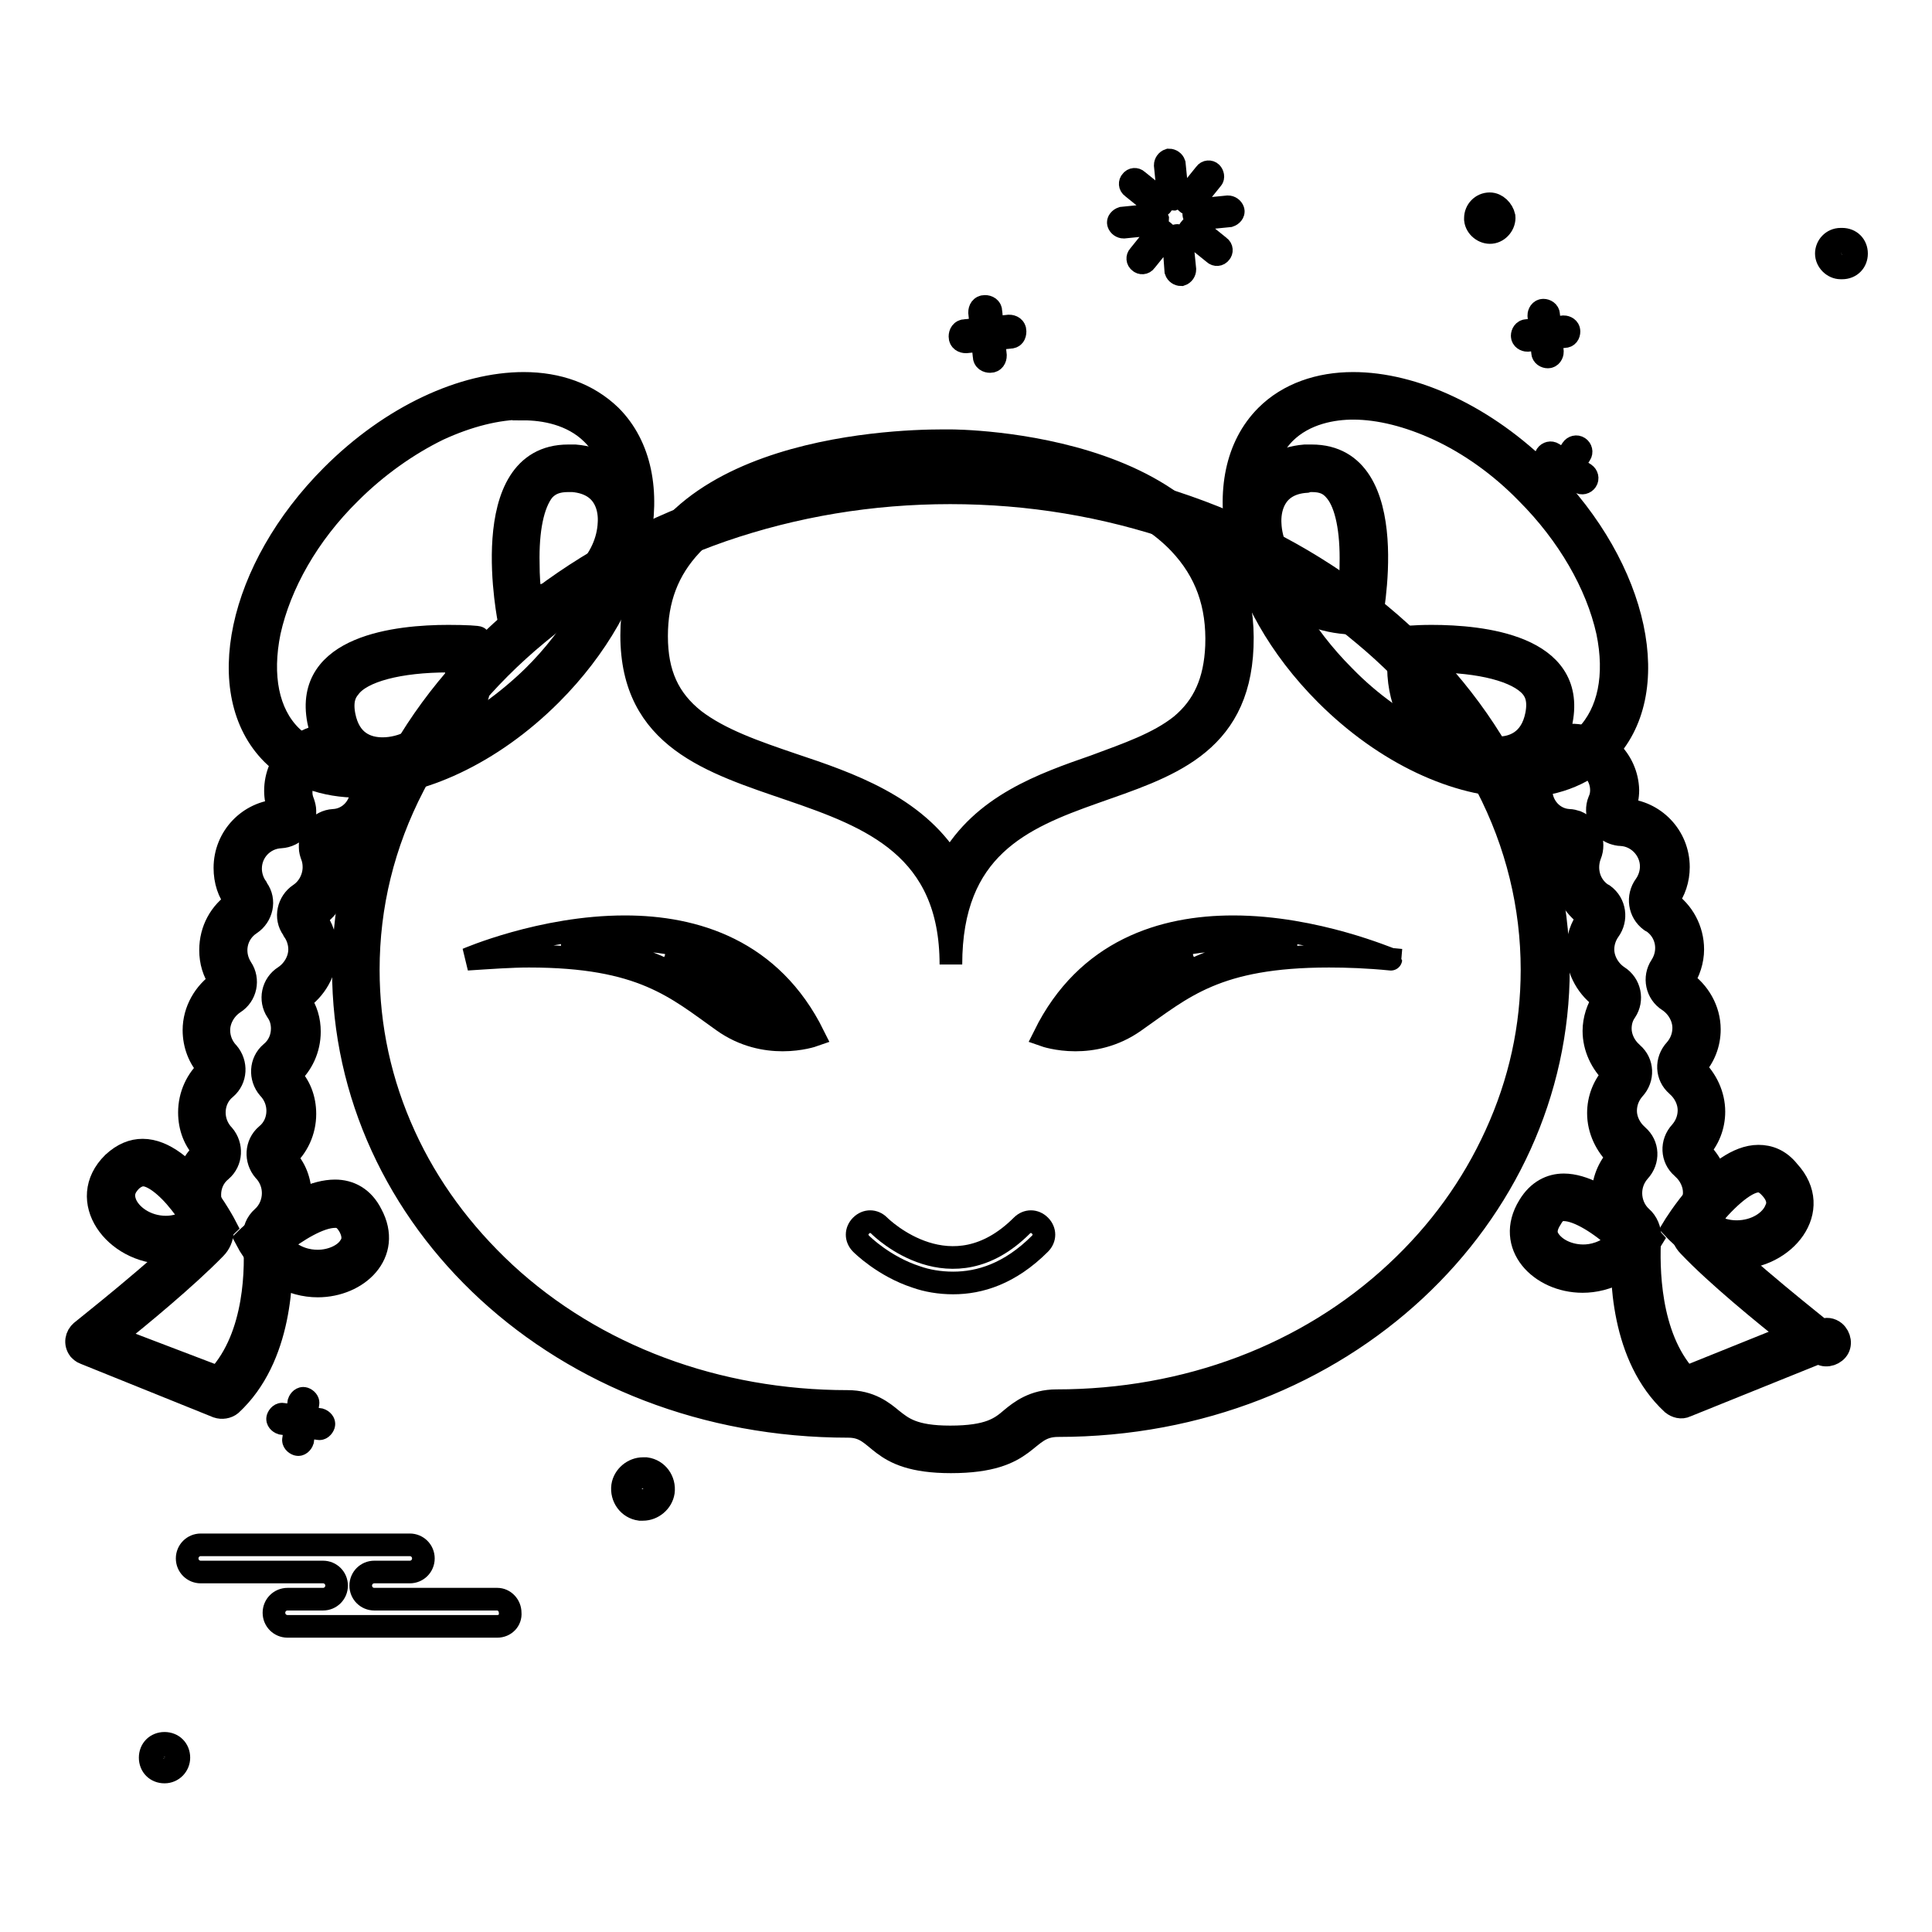 <?xml version="1.0" encoding="utf-8"?>
<!-- Svg Vector Icons : http://www.onlinewebfonts.com/icon -->
<!DOCTYPE svg PUBLIC "-//W3C//DTD SVG 1.1//EN" "http://www.w3.org/Graphics/SVG/1.1/DTD/svg11.dtd">
<svg version="1.1" xmlns="http://www.w3.org/2000/svg" xmlns:xlink="http://www.w3.org/1999/xlink" x="0px" y="0px" viewBox="0 0 256 256" enable-background="new 0 0 256 256" xml:space="preserve">
<g> <path stroke-width="3" fill-opacity="0" stroke="#000000"  d="M47.6,102.5c-4.2,0-7.8-1.3-10.3-3.8c-3.5-3.5-4.6-8.9-3.3-15.3c1.4-6.7,5.4-13.5,11.1-19.2 c7.3-7.3,16.4-11.7,24.2-11.7c4.2,0,7.8,1.3,10.3,3.8c3.5,3.5,4.6,8.9,3.3,15.3c-1.4,6.7-5.4,13.5-11.1,19.2 C64.5,98.1,55.5,102.5,47.6,102.5z"/> <path stroke-width="3" fill-opacity="0" stroke="#000000"  d="M69.4,50.8v3.4l0,0c2.6,0,6.4,0.6,9.1,3.3c3,3,4,7.9,2.8,13.8c-1.4,6.3-5.1,12.9-10.7,18.4 C67.1,93.1,63,96,58.9,98c-3.9,1.8-7.8,2.8-11.3,2.8c-2.6,0-6.4-0.6-9.1-3.3c-3-3-4-7.9-2.8-13.8c1.4-6.3,5.1-12.9,10.7-18.4 c3.5-3.5,7.6-6.4,11.7-8.4c3.9-1.8,7.8-2.8,11.3-2.8V50.8 M69.4,50.8c-8,0-17.5,4.3-25.4,12.2c-12.4,12.4-15.9,28.9-7.9,36.9 c2.9,2.9,6.9,4.3,11.5,4.3c8,0,17.5-4.3,25.4-12.2c12.4-12.4,15.9-28.9,7.9-36.9C77.9,52.2,73.9,50.8,69.4,50.8z"/> <path stroke-width="3" fill-opacity="0" stroke="#000000"  d="M201.1,102.5c-7.9,0-16.9-4.4-24.2-11.7c-5.8-5.8-9.7-12.6-11.1-19.2c-1.4-6.4-0.2-11.8,3.3-15.3 c2.5-2.5,6.1-3.8,10.3-3.8c7.9,0,16.9,4.4,24.2,11.7c5.7,5.8,9.7,12.6,11.1,19.2c1.4,6.4,0.2,11.8-3.3,15.3 C208.9,101.2,205.3,102.5,201.1,102.5L201.1,102.5L201.1,102.5z"/> <path stroke-width="3" fill-opacity="0" stroke="#000000"  d="M179.3,54.1c3.5,0,7.4,1,11.3,2.8c4.1,1.9,8.2,4.8,11.7,8.4c5.5,5.5,9.3,12.1,10.7,18.4 c1.2,5.8,0.2,10.7-2.8,13.8c-2.7,2.7-6.5,3.3-9.1,3.3c-3.5,0-7.4-1-11.3-2.8c-4.1-1.9-8.2-4.8-11.7-8.4 c-5.5-5.5-9.3-12.1-10.7-18.4c-1.2-5.8-0.2-10.7,2.8-13.8C172.9,54.7,176.7,54.1,179.3,54.1 M179.3,50.8c-4.5,0-8.6,1.4-11.5,4.3 c-8,8-4.5,24.5,7.9,36.9c7.9,7.9,17.4,12.2,25.4,12.2c4.5,0,8.6-1.4,11.5-4.3c8-8,4.5-24.5-7.9-36.9 C196.8,55.1,187.3,50.8,179.3,50.8z"/> <path stroke-width="3" fill-opacity="0" stroke="#000000"  d="M209.7,168.1c-2.6,0-5-1.2-6-3.1c-0.7-1.3-0.6-2.8,0.3-4.4c0.8-1.4,1.9-2,3.2-2c3.2,0,7.4,3.5,9.6,5.7 C214.3,167.6,211.3,168.1,209.7,168.1C209.7,168.1,209.7,168.1,209.7,168.1z"/> <path stroke-width="3" fill-opacity="0" stroke="#000000"  d="M207.2,160.3c2,0,5,2,7.3,4.1c-1.8,1.7-3.6,2-4.7,2c-2,0-3.8-0.9-4.6-2.2c-0.3-0.5-0.6-1.3,0.3-2.7 C206.1,160.4,206.7,160.3,207.2,160.3 M207.2,157c-1.7,0-3.4,0.8-4.6,2.8c-3.2,5.2,1.5,10,7.1,10c3.2,0,6.8-1.6,9.2-5.6 C218.9,164.2,212.5,157,207.2,157z"/> <path stroke-width="3" fill-opacity="0" stroke="#000000"  d="M230.1,164.9c-1.6,0-3.9-0.5-6.2-2.5c1.9-2.7,5.8-7.6,9.1-7.6c1,0,1.9,0.5,2.8,1.4c1.3,1.5,1.7,3.1,1,4.7 C235.8,163.3,233,164.9,230.1,164.9L230.1,164.9L230.1,164.9z"/> <path stroke-width="3" fill-opacity="0" stroke="#000000"  d="M233,156.5c0.2,0,0.8,0,1.6,0.9c1.2,1.3,1,2.3,0.7,2.9c-0.6,1.5-2.6,2.9-5.2,2.9c-1.3,0-2.6-0.4-3.9-1.2 C228.3,159.3,231.2,156.5,233,156.5 M233,153.2c-5.6,0-11.3,9.5-11.3,9.5c2.6,2.8,5.6,4,8.3,4c6.5,0,11.7-6.4,7-11.5 C235.8,153.7,234.4,153.2,233,153.2L233,153.2z"/> <path stroke-width="3" fill-opacity="0" stroke="#000000"  d="M42.1,168.8c-2.9,0-5.5-1.5-7.3-4.2c2.2-1.9,6.5-5.1,9.7-5.1c1.5,0,2.5,0.7,3.3,2.2c0.8,1.5,0.9,3,0.1,4.3 C46.9,167.7,44.6,168.8,42.1,168.8z"/> <path stroke-width="3" fill-opacity="0" stroke="#000000"  d="M44.4,161.2c0.6,0,1.2,0.1,1.9,1.3c0.8,1.5,0.3,2.3,0.1,2.6c-0.7,1.2-2.5,2-4.3,2c-1.2,0-3.2-0.3-5-2.3 C39.3,163.1,42.3,161.2,44.4,161.2 M44.4,157.8c-5.3,0-11.8,6.4-11.8,6.4c2.3,4.4,6.1,6.2,9.5,6.2c5.3,0,9.9-4.3,7.1-9.5 C48.1,158.7,46.3,157.8,44.4,157.8z"/> <path stroke-width="3" fill-opacity="0" stroke="#000000"  d="M22,164.3c-3.5,0-6.1-2.1-7-4.2c-0.5-1.2-0.7-3,1.2-4.8c0.9-0.9,1.8-1.3,2.7-1.3c3.4,0,7.1,5.2,8.8,8.1 C26,163.6,24,164.3,22,164.3L22,164.3z"/> <path stroke-width="3" fill-opacity="0" stroke="#000000"  d="M19,155.7c1.2,0,3.1,1.4,4.9,3.7c0.6,0.8,1.2,1.5,1.6,2.2c-1.1,0.6-2.3,1-3.5,1c-2.7,0-4.8-1.6-5.4-3.2 c-0.4-1.1-0.2-2,0.8-3C18.2,155.7,18.8,155.7,19,155.7 M18.9,152.4c-1.3,0-2.6,0.5-3.9,1.7C10,159,15.2,166,22,166 c2.6,0,5.3-1,7.9-3.5C29.9,162.5,24.7,152.4,18.9,152.4z"/> <path stroke-width="3" fill-opacity="0" stroke="#000000"  d="M222.9,184.7c-6.3-5.9-6.3-16.4-6-20.6c0-0.5-0.2-1-0.6-1.4c-1.3-1.1-2-2.8-2-4.5c0-1.5,0.5-2.9,1.5-4 c0.6-0.7,0.6-1.7-0.1-2.4c0,0,0,0,0,0c-1.3-1.1-2-2.8-2.1-4.5c0-1.5,0.5-2.9,1.5-4c0.6-0.7,0.6-1.7-0.1-2.4c0,0,0,0,0,0 c-1.3-1.1-2.1-2.8-2.1-4.5c0-1.2,0.3-2.3,1-3.3c0.5-0.8,0.3-1.8-0.5-2.3c0,0,0,0,0,0c-1.7-1.1-2.7-3-2.7-5c0-1.3,0.4-2.5,1.2-3.5 c0.6-0.7,0.4-1.8-0.3-2.3c0,0,0,0-0.1-0.1c-1.7-1.1-2.7-3-2.7-5c0-0.8,0.1-1.5,0.4-2.2c0.3-0.9-0.1-1.8-0.9-2.2 c-0.2-0.1-0.3-0.1-0.5-0.1c-3-0.2-5.3-2.7-5.3-5.7c0-3.1,2.6-5.7,5.7-5.7c3.1,0,5.7,2.6,5.7,5.7c0,0.7-0.1,1.4-0.4,2 c-0.3,0.9,0.1,1.8,1,2.2c0.2,0.1,0.3,0.1,0.5,0.1c3.1,0.2,5.6,2.8,5.6,5.9c0,1.3-0.4,2.5-1.2,3.5c-0.6,0.7-0.4,1.8,0.3,2.3 c0,0,0,0,0.1,0.1c1.7,1.1,2.7,3,2.7,5c0,1.2-0.3,2.3-1,3.3c-0.5,0.8-0.3,1.8,0.5,2.3c0,0,0,0,0,0c1.7,1.1,2.7,3,2.7,5 c0,1.5-0.5,2.9-1.5,4c-0.6,0.7-0.6,1.7,0.1,2.4c0,0,0,0,0,0c1.3,1.1,2,2.8,2.1,4.5c0,1.5-0.5,2.9-1.5,4c-0.6,0.7-0.6,1.7,0.1,2.4 c0,0,0,0,0,0c1.3,1.1,2.1,2.8,2.1,4.5c0,1.4-0.4,2.6-1.3,3.7c-0.5,0.7-0.5,1.6,0.1,2.2c5.1,5.3,15.1,13.1,15.6,13.5L222.9,184.7 L222.9,184.7z"/> <path stroke-width="3" fill-opacity="0" stroke="#000000"  d="M208.2,100.7c2.2,0,4,1.8,4,4c0,0.5-0.1,1-0.3,1.4c-0.7,1.7,0.2,3.7,1.9,4.3c0.3,0.1,0.7,0.2,1,0.2 c2.2,0.1,4,2,4,4.2c0,0.9-0.3,1.8-0.8,2.5c-1.1,1.5-0.8,3.6,0.7,4.7c0,0,0.1,0.1,0.2,0.1c2,1.3,2.5,3.9,1.2,5.9v0 c-1,1.5-0.6,3.6,1,4.6c0,0,0,0,0,0c1.2,0.8,2,2.2,2,3.6c0,1.1-0.4,2.1-1.1,2.9c-1.3,1.4-1.2,3.5,0.2,4.7c0,0,0,0,0.1,0.1 c0.9,0.8,1.5,2,1.5,3.2c0,1.1-0.4,2.1-1.1,2.9c-1.3,1.4-1.2,3.5,0.2,4.7c0,0,0,0,0.1,0.1c0.9,0.8,1.5,2,1.5,3.2 c0,1-0.3,1.9-0.9,2.7c-1.1,1.3-1,3.2,0.2,4.4c3.7,3.9,10.1,9.1,13.5,11.8l-13.9,5.6c-5-5.5-5-14.7-4.8-18.5c0.1-1-0.4-2.1-1.1-2.7 c-0.9-0.8-1.4-2-1.4-3.2c0-1.1,0.4-2.1,1.1-2.9c1.3-1.4,1.2-3.5-0.2-4.7c0,0,0,0-0.1-0.1c-0.9-0.8-1.5-2-1.5-3.2 c0-1.1,0.4-2.1,1.1-2.9c1.3-1.4,1.2-3.5-0.2-4.7c0,0,0,0-0.1-0.1c-0.9-0.8-1.5-2-1.5-3.2c0-0.8,0.2-1.6,0.7-2.3 c1-1.5,0.6-3.6-1-4.6c0,0,0,0,0,0c-1.2-0.8-2-2.2-2-3.6c0-0.9,0.3-1.8,0.8-2.5c1.1-1.5,0.8-3.6-0.7-4.7c0,0-0.1-0.1-0.2-0.1 c-1.2-0.8-1.9-2.1-1.9-3.6c0-0.5,0.1-1.1,0.3-1.6c0.7-1.7-0.1-3.7-1.8-4.4c-0.3-0.1-0.7-0.2-1-0.2c-2.1-0.1-3.7-1.9-3.7-4 C204.2,102.6,206,100.7,208.2,100.7 M208.2,97.4c-4.1,0-7.4,3.3-7.4,7.4c0,3.9,3,7.1,6.9,7.4c-0.4,0.9-0.6,1.9-0.6,2.9 c0,2.6,1.3,5,3.4,6.4c-1,1.3-1.5,2.9-1.5,4.5c0,2.6,1.4,5,3.5,6.4c-0.8,1.2-1.3,2.7-1.3,4.2c0,2.2,1,4.3,2.6,5.8 c-1.3,1.4-2,3.2-2,5.1c0,2.2,1,4.3,2.6,5.8c-1.3,1.4-2,3.2-2,5.1c0,2.2,0.9,4.3,2.6,5.7c-0.3,5.1-0.1,15.7,6.6,21.9 c0.5,0.4,1.2,0.6,1.8,0.3l17.6-7.1c0.7,0.6,1.8,0.4,2.4-0.3c0.6-0.7,0.4-1.8-0.3-2.4c-0.5-0.4-1.1-0.5-1.7-0.2 c-0.1-0.1-10.3-8.1-15.4-13.3c1.1-1.3,1.7-3,1.7-4.8c0-2.3-1-4.3-2.6-5.8c1.3-1.4,2-3.2,2-5.1c0-2.2-1-4.3-2.6-5.8 c1.3-1.4,2-3.2,2-5.1c0-2.6-1.4-5-3.5-6.4c0.8-1.2,1.3-2.7,1.3-4.2c0-2.6-1.3-5-3.4-6.4c1-1.3,1.5-2.9,1.5-4.5 c0-4.1-3.2-7.4-7.2-7.6c0.3-0.8,0.5-1.7,0.5-2.6C215.6,100.7,212.3,97.4,208.2,97.4L208.2,97.4z"/> <path stroke-width="3" fill-opacity="0" stroke="#000000"  d="M11.7,177.7c0.1-0.1,10.4-8.2,15.6-13.5c0.6-0.6,0.6-1.6,0.1-2.2c-0.8-1.1-1.3-2.3-1.3-3.7 c0-1.7,0.7-3.4,2.1-4.5c0.7-0.6,0.8-1.7,0.2-2.4c0,0,0,0,0,0c-1-1.1-1.5-2.5-1.5-4c0-1.7,0.7-3.4,2.1-4.5c0.7-0.6,0.8-1.7,0.2-2.4 c0,0,0,0,0,0c-1-1.1-1.5-2.5-1.5-4c0-2,1-3.9,2.7-5c0.8-0.5,1-1.5,0.5-2.3c0,0,0,0,0,0c-1.8-2.7-1-6.4,1.7-8.2 c0.8-0.5,1-1.6,0.5-2.3c0,0,0-0.1-0.1-0.1c-0.8-1-1.2-2.2-1.2-3.5c0-3.2,2.5-5.8,5.6-5.9c0.9,0,1.6-0.8,1.6-1.8 c0-0.2,0-0.3-0.1-0.5c-0.2-0.6-0.4-1.3-0.4-2c0-3.1,2.6-5.7,5.7-5.7c3.1,0,5.7,2.6,5.7,5.7c0,3-2.3,5.5-5.3,5.7 c-0.9,0.1-1.6,0.9-1.6,1.8c0,0.2,0.1,0.3,0.1,0.5c0.3,0.7,0.4,1.5,0.4,2.2c0,2-1,3.9-2.7,5c-0.8,0.5-1,1.6-0.5,2.3 c0,0,0,0.1,0.1,0.1c0.8,1,1.2,2.2,1.2,3.5c0,2-1,3.9-2.7,5c-0.8,0.5-1,1.5-0.5,2.3c0,0,0,0,0,0c0.6,1,1,2.1,1,3.3 c0,1.7-0.7,3.4-2.1,4.5c-0.7,0.6-0.8,1.7-0.2,2.4c0,0,0,0,0,0c1,1.1,1.5,2.5,1.5,4c0,1.7-0.8,3.4-2.1,4.5c-0.7,0.6-0.8,1.7-0.2,2.4 c0,0,0,0,0,0c1,1.1,1.5,2.5,1.5,4c0,1.7-0.7,3.3-2,4.5c-0.4,0.3-0.6,0.8-0.6,1.4c0.3,4.2,0.3,14.7-6,20.6L11.7,177.7z"/> <path stroke-width="3" fill-opacity="0" stroke="#000000"  d="M43.9,100.7c2.2,0,4,1.8,4,4c0,2.1-1.6,3.9-3.7,4c-1.8,0.1-3.2,1.7-3.1,3.6c0,0.4,0.1,0.7,0.2,1 c0.2,0.5,0.3,1,0.3,1.6c0,1.4-0.7,2.8-1.9,3.6c-1.5,1-2,3.1-0.9,4.6c0,0.1,0.1,0.1,0.1,0.2c0.5,0.7,0.8,1.6,0.8,2.5 c0,1.4-0.8,2.8-2,3.6c-1.6,1-2,3.1-1,4.6c0,0,0,0,0,0c0.5,0.7,0.7,1.5,0.7,2.3c0,1.2-0.5,2.4-1.5,3.2c-1.4,1.2-1.5,3.3-0.3,4.7 c0,0,0,0,0.1,0.1c0.7,0.8,1.1,1.8,1.1,2.9c0,1.2-0.5,2.4-1.5,3.2c-1.4,1.2-1.5,3.3-0.3,4.7c0,0,0,0,0.1,0.1 c0.7,0.8,1.1,1.8,1.1,2.9c0,1.2-0.5,2.4-1.4,3.2c-0.8,0.7-1.2,1.7-1.1,2.7c0.3,3.8,0.3,13-4.8,18.5L15,177.2 c3.4-2.7,9.7-7.9,13.5-11.8c1.2-1.2,1.3-3.1,0.2-4.4c-0.6-0.8-0.9-1.7-0.9-2.7c0-1.2,0.5-2.4,1.5-3.2c1.4-1.2,1.5-3.3,0.3-4.7 c0,0,0,0-0.1-0.1c-0.7-0.8-1.1-1.8-1.1-2.9c0-1.2,0.5-2.4,1.5-3.2c1.4-1.2,1.5-3.3,0.3-4.7c0,0,0,0-0.1-0.1 c-0.7-0.8-1.1-1.8-1.1-2.9c0-1.4,0.8-2.8,2-3.6c1.6-1,2-3.1,1-4.6c0,0,0,0,0,0c-1.3-2-0.8-4.6,1.2-5.9c0,0,0,0,0,0 c1.5-1,2-3.1,0.9-4.6c0-0.1-0.1-0.1-0.1-0.2c-0.5-0.7-0.8-1.6-0.8-2.5c0-2.3,1.8-4.1,4-4.2c1.8-0.1,3.3-1.7,3.2-3.5 c0-0.3-0.1-0.7-0.2-1c-0.2-0.5-0.3-0.9-0.3-1.4C39.9,102.6,41.7,100.7,43.9,100.7 M43.9,97.4c-4.1,0-7.4,3.3-7.4,7.4 c0,0.9,0.2,1.8,0.5,2.6c-4,0.2-7.2,3.5-7.2,7.6c0,1.7,0.5,3.3,1.5,4.5c-2.1,1.4-3.4,3.7-3.4,6.4c0,1.5,0.4,2.9,1.3,4.2 c-2.1,1.4-3.5,3.8-3.5,6.4c0,1.9,0.7,3.8,2,5.1c-1.6,1.4-2.6,3.5-2.6,5.8c0,2,0.7,3.8,2,5.1c-1.6,1.4-2.6,3.5-2.6,5.8 c0,1.8,0.6,3.4,1.7,4.8c-5.1,5.2-15.3,13.2-15.4,13.3c-0.7,0.6-0.9,1.6-0.3,2.4c0.2,0.2,0.4,0.4,0.7,0.5l17.6,7.1 c0.6,0.2,1.3,0.1,1.8-0.3c6.7-6.2,6.9-16.8,6.6-21.9c1.6-1.4,2.6-3.5,2.6-5.7c0-2-0.7-3.8-2-5.1c1.6-1.4,2.6-3.5,2.6-5.8 c0-2-0.7-3.8-2-5.1c1.6-1.4,2.6-3.5,2.6-5.8c0-1.5-0.4-2.9-1.3-4.2c2.1-1.4,3.5-3.8,3.5-6.4c0-1.7-0.5-3.3-1.5-4.5 c2.1-1.4,3.4-3.7,3.4-6.4c0-1-0.2-2-0.6-2.9c3.8-0.3,6.9-3.5,6.9-7.4C51.3,100.7,48,97.4,43.9,97.4L43.9,97.4z"/> <path stroke-width="3" fill-opacity="0" stroke="#000000"  d="M69.3,80.9c-0.1,0-0.2,0-0.3,0c-0.7-4.3-1.3-13,1.8-16.9c1.1-1.3,2.6-2,4.5-2c0.2,0,0.5,0,0.8,0 c4.9,0.4,6.5,4.1,6.4,7.4C82.2,75,77.5,80.9,69.3,80.9z"/> <path stroke-width="3" fill-opacity="0" stroke="#000000"  d="M75.3,63.7c0.2,0,0.4,0,0.6,0c4.6,0.4,4.9,4.1,4.8,5.6c-0.1,2.4-1.2,4.8-3,6.6c-1.4,1.4-3.7,2.9-7.4,3.2 c-0.2-1.2-0.3-2.8-0.3-4.4c-0.1-4.5,0.6-7.9,2-9.7C72.8,64.1,73.8,63.7,75.3,63.7L75.3,63.7 M75.3,60.4c-12.4,0-7.8,22.1-7.8,22.1 c0.6,0.1,1.2,0.1,1.7,0.1c16.5,0,20-21.1,7-22.2C75.9,60.4,75.6,60.4,75.3,60.4z"/> <path stroke-width="3" fill-opacity="0" stroke="#000000"  d="M50.6,100.9c-1.7,0-5.8-0.6-6.8-5.8c-0.4-2.1-0.1-3.8,1-5.1c2.1-2.6,7.4-4.1,14.5-4.1c1,0,1.9,0,2.6,0.1 c0.7,5.1-1.1,8.5-2.7,10.6C57.1,99.2,53.8,100.9,50.6,100.9z"/> <path stroke-width="3" fill-opacity="0" stroke="#000000"  d="M59.4,87.6c0.4,0,0.7,0,1.1,0c0.2,3.8-1.2,6.3-2.5,7.9c-1.9,2.3-4.7,3.7-7.3,3.7c-2,0-4.4-0.8-5.1-4.4 c-0.4-2.1,0.2-3.1,0.7-3.7C47.9,88.9,52.9,87.6,59.4,87.6L59.4,87.6 M59.4,84.3c-6.7,0-19.1,1.3-17.2,11.2c1,4.9,4.5,7.1,8.4,7.1 c6.9,0,15-6.8,12.8-18.1C63.4,84.4,61.7,84.3,59.4,84.3z"/> <path stroke-width="3" fill-opacity="0" stroke="#000000"  d="M179.8,80.9c-8.3,0-13-5.9-13.2-11.5c-0.1-3.3,1.5-7,6.4-7.4c0.3,0,0.5,0,0.8,0c1.9,0,3.4,0.7,4.5,2 c3.1,3.9,2.5,12.6,1.8,16.9C180,80.9,179.9,80.9,179.8,80.9L179.8,80.9z"/> <path stroke-width="3" fill-opacity="0" stroke="#000000"  d="M173.8,63.7c1.5,0,2.4,0.4,3.2,1.4c1.4,1.7,2.1,5.2,2,9.7c0,1.7-0.2,3.2-0.3,4.4c-3.7-0.3-6-1.9-7.4-3.2 c-1.8-1.8-2.9-4.2-3-6.6c-0.1-1.6,0.3-5.3,4.8-5.6C173.4,63.7,173.6,63.7,173.8,63.7 M173.8,60.4c-0.3,0-0.6,0-0.9,0 c-13,1.1-9.5,22.2,7,22.2c0.6,0,1.2,0,1.7-0.1C181.6,82.5,186.2,60.4,173.8,60.4z"/> <path stroke-width="3" fill-opacity="0" stroke="#000000"  d="M198.4,100.9c-3.1,0-6.4-1.7-8.6-4.3c-1.7-2-3.4-5.4-2.7-10.6c0.7,0,1.6-0.1,2.6-0.1 c7.1,0,12.4,1.5,14.5,4.1c1.1,1.3,1.4,3,1,5.1C204.2,100.3,200.1,100.9,198.4,100.9L198.4,100.9z"/> <path stroke-width="3" fill-opacity="0" stroke="#000000"  d="M189.7,87.6c6.5,0,11.4,1.3,13.2,3.4c0.5,0.6,1.1,1.6,0.7,3.7c-0.7,3.6-3.2,4.4-5.1,4.4 c-2.6,0-5.4-1.4-7.3-3.7c-1.3-1.6-2.6-4.1-2.5-7.9C189,87.6,189.3,87.6,189.7,87.6 M189.7,84.3c-2.4,0-4,0.2-4,0.2 c-2.3,11.3,5.9,18.1,12.8,18.1c3.9,0,7.5-2.2,8.4-7.1C208.8,85.6,196.4,84.3,189.7,84.3z"/> <path stroke-width="3" fill-opacity="0" stroke="#000000"  d="M158.9,29c-0.3,0-0.6-0.2-0.7-0.5s0.2-0.6,0.5-0.7l0,0l4-0.4c0.3,0,0.6,0.2,0.7,0.5s-0.2,0.6-0.5,0.7l0,0 L158.9,29z M158.1,26.8c-0.2,0.3-0.6,0.3-0.8,0.1c0,0,0,0,0,0c-0.3-0.2-0.3-0.6-0.1-0.8c0,0,0,0,0,0l2.5-3.1 c0.2-0.3,0.6-0.3,0.8-0.1c0.2,0.2,0.3,0.6,0.1,0.8L158.1,26.8z M156,25.7c0,0.3-0.2,0.6-0.5,0.7h0c-0.3,0-0.6-0.2-0.7-0.5l-0.4-4 c0-0.3,0.2-0.6,0.5-0.7c0.3,0,0.6,0.2,0.7,0.5c0,0,0,0,0,0L156,25.7L156,25.7z M153.8,26.4c0.2,0.2,0.3,0.6,0.1,0.8 c-0.2,0.2-0.6,0.3-0.8,0.1l-3.1-2.5c-0.3-0.2-0.3-0.6-0.1-0.8c0,0,0,0,0,0c0.2-0.3,0.6-0.3,0.8-0.1c0,0,0,0,0,0L153.8,26.4z  M152.7,28.5c0.3,0,0.6,0.2,0.7,0.5c0,0.3-0.2,0.6-0.5,0.7l-4,0.4c-0.3,0-0.6-0.2-0.7-0.5s0.2-0.6,0.5-0.7L152.7,28.5z M153.4,30.8 c0.2-0.3,0.6-0.3,0.8-0.1c0.3,0.2,0.3,0.6,0.1,0.8l0,0l-2.5,3.1c-0.2,0.3-0.6,0.3-0.8,0.1l0,0c-0.3-0.2-0.3-0.6-0.1-0.8 c0,0,0,0,0,0L153.4,30.8L153.4,30.8z M155.5,31.8c0-0.3,0.2-0.6,0.5-0.6c0.3,0,0.6,0.2,0.6,0.5l0.4,4c0,0.3-0.2,0.6-0.5,0.7 c-0.3,0-0.6-0.2-0.7-0.5L155.5,31.8z M157.8,31.1c-0.3-0.2-0.3-0.6-0.1-0.8c0.2-0.3,0.6-0.3,0.8-0.1l0,0l3.1,2.5 c0.3,0.2,0.3,0.6,0.1,0.8c-0.2,0.3-0.6,0.3-0.8,0.1c0,0,0,0,0,0L157.8,31.1z"/> <path stroke-width="3" fill-opacity="0" stroke="#000000"  d="M85.2,199.4c-0.1,0-0.2,0-0.3,0c-0.6-0.1-1.1-0.4-1.4-0.8c-0.3-0.5-0.5-1-0.4-1.6c0.2-1,1.1-1.8,2.1-1.8 c0.1,0,0.2,0,0.3,0c0.6,0.1,1.1,0.4,1.4,0.8c0.3,0.5,0.5,1,0.4,1.6C87.1,198.7,86.2,199.4,85.2,199.4z"/> <path stroke-width="3" fill-opacity="0" stroke="#000000"  d="M85.2,195.7c0.1,0,0.2,0,0.2,0c0.4,0.1,0.8,0.3,1,0.6c0.3,0.3,0.4,0.8,0.3,1.2c-0.1,0.8-0.8,1.3-1.6,1.3 c-0.5,0-1-0.2-1.3-0.6c-0.3-0.3-0.4-0.8-0.3-1.2C83.7,196.3,84.4,195.7,85.2,195.7 M85.2,194.6c-1.3,0-2.5,1-2.7,2.3 c-0.2,1.5,0.8,2.9,2.3,3.1c0.1,0,0.3,0,0.4,0c1.3,0,2.5-1,2.7-2.3c0.2-1.5-0.8-2.9-2.3-3.1C85.4,194.6,85.3,194.6,85.2,194.6z"/> <path stroke-width="3" fill-opacity="0" stroke="#000000"  d="M21.8,234.2c-0.7,0-1.4-0.6-1.4-1.4c0-0.1,0-0.1,0-0.2c0.1-0.7,0.7-1.1,1.3-1.1c0.7,0,1.4,0.6,1.4,1.4 c0,0.1,0,0.1,0,0.2C23.1,233.7,22.5,234.2,21.8,234.2L21.8,234.2z"/> <path stroke-width="3" fill-opacity="0" stroke="#000000"  d="M21.8,232.1c0.4,0,0.8,0.4,0.8,0.8c0,0,0,0.1,0,0.1c-0.1,0.4-0.4,0.7-0.8,0.7c-0.4,0-0.8-0.4-0.8-0.8 c0,0,0-0.1,0-0.1C21.1,232.4,21.4,232.1,21.8,232.1 M21.8,231c-1.1,0-1.9,0.8-1.9,1.9c0,1.1,0.8,1.9,1.9,1.9c0,0,0,0,0,0 c1.1,0,1.9-0.9,1.9-1.9C23.7,231.8,22.9,231,21.8,231z"/> <path stroke-width="3" fill-opacity="0" stroke="#000000"  d="M197.3,30.3c-0.7,0-1.3-0.5-1.3-1.2c0-0.4,0.1-0.7,0.3-1c0.3-0.3,0.6-0.5,1.1-0.5c0.7,0,1.3,0.5,1.3,1.2 c0,0.4-0.1,0.7-0.3,1C198.2,30.1,197.8,30.3,197.3,30.3L197.3,30.3z"/> <path stroke-width="3" fill-opacity="0" stroke="#000000"  d="M197.4,28.1c0.4,0,0.7,0.3,0.8,0.7c0,0.2,0,0.4-0.2,0.6c-0.2,0.2-0.4,0.3-0.6,0.3c-0.4,0-0.7-0.3-0.8-0.7 c0-0.2,0-0.4,0.2-0.6C196.9,28.2,197.1,28.1,197.4,28.1 M197.4,27c-1.1,0-1.9,0.9-1.9,1.9c0,0.1,0,0.1,0,0.2c0.1,1,1.1,1.8,2.1,1.7 s1.8-1.1,1.7-2.1c0,0,0,0,0,0C199.1,27.8,198.3,27,197.4,27z"/> <path stroke-width="3" fill-opacity="0" stroke="#000000"  d="M243.9,35c-0.7,0-1.3-0.5-1.3-1.2c-0.1-0.7,0.5-1.4,1.2-1.5c0,0,0.1,0,0.1,0c0.7,0,1.3,0.5,1.3,1.2 c0,0.4-0.1,0.7-0.3,1c-0.2,0.3-0.5,0.5-0.9,0.5C244,35,243.9,35,243.9,35z"/> <path stroke-width="3" fill-opacity="0" stroke="#000000"  d="M243.9,32.9c0.4,0,0.7,0.3,0.8,0.7c0,0.2,0,0.4-0.2,0.6c-0.2,0.2-0.4,0.3-0.6,0.3c-0.4,0-0.8-0.3-0.8-0.8 C243,33.2,243.4,32.9,243.9,32.9C243.8,32.9,243.8,32.9,243.9,32.9 M243.9,31.7c-1.1,0-1.9,0.9-1.9,1.9s0.9,1.9,1.9,1.9 c0.1,0,0.1,0,0.2,0c1.1,0,1.9-0.8,1.9-1.9c0-1.1-0.8-1.9-1.9-1.9C244,31.7,243.9,31.7,243.9,31.7z"/> <path stroke-width="3" fill-opacity="0" stroke="#000000"  d="M128,45.3c-0.4,0-0.8-0.2-0.8-0.7c0,0,0,0,0,0c0-0.4,0.2-0.8,0.7-0.8l5.8-0.6c0.4,0,0.8,0.2,0.8,0.7 s-0.2,0.8-0.7,0.8L128,45.3z"/> <path stroke-width="3" fill-opacity="0" stroke="#000000"  d="M129.8,41.4c0-0.4,0.2-0.8,0.7-0.8c0,0,0,0,0,0c0.4,0,0.8,0.2,0.8,0.7l0.6,5.8c0,0.4-0.2,0.8-0.7,0.8 c-0.4,0-0.8-0.2-0.8-0.7L129.8,41.4z"/> <path stroke-width="3" fill-opacity="0" stroke="#000000"  d="M202.4,45.1c-0.3,0-0.7-0.2-0.7-0.6c0-0.3,0.2-0.7,0.6-0.7l4.9-0.5c0.3,0,0.7,0.2,0.7,0.6s-0.2,0.7-0.6,0.7 L202.4,45.1L202.4,45.1z"/> <path stroke-width="3" fill-opacity="0" stroke="#000000"  d="M203.9,41.8c0-0.3,0.2-0.7,0.6-0.7c0.3,0,0.7,0.2,0.7,0.6l0.5,4.9c0,0.3-0.2,0.7-0.6,0.7 c-0.3,0-0.7-0.2-0.7-0.6L203.9,41.8L203.9,41.8z"/> <path stroke-width="3" fill-opacity="0" stroke="#000000"  d="M40.1,190.9c-0.1,0.3-0.4,0.6-0.7,0.5c-0.3-0.1-0.6-0.4-0.5-0.7l0.7-4.9c0.1-0.3,0.4-0.6,0.7-0.5 c0.3,0.1,0.6,0.4,0.5,0.7l0,0L40.1,190.9z"/> <path stroke-width="3" fill-opacity="0" stroke="#000000"  d="M37.3,188.6c-0.3-0.1-0.6-0.4-0.5-0.7c0.1-0.3,0.4-0.6,0.7-0.5l4.9,0.7c0.3,0.1,0.6,0.4,0.5,0.7 c0,0,0,0,0,0c-0.1,0.3-0.4,0.6-0.7,0.5L37.3,188.6L37.3,188.6z"/> <path stroke-width="3" fill-opacity="0" stroke="#000000"  d="M206.7,64.4c-0.2,0.3-0.6,0.4-0.9,0.2c-0.3-0.2-0.4-0.6-0.2-0.9l2.7-4.2c0.2-0.3,0.6-0.4,0.9-0.2v0 c0.3,0.2,0.4,0.6,0.2,0.9c0,0,0,0,0,0L206.7,64.4z"/> <path stroke-width="3" fill-opacity="0" stroke="#000000"  d="M205.1,61.2c-0.3-0.2-0.4-0.6-0.2-0.9c0.2-0.3,0.6-0.4,0.9-0.2l0,0l4.2,2.7c0.3,0.2,0.4,0.6,0.2,0.9 c0,0,0,0,0,0c-0.2,0.3-0.6,0.4-0.9,0.2v0L205.1,61.2L205.1,61.2z"/> <path stroke-width="3" fill-opacity="0" stroke="#000000"  d="M65.9,211.9H49.6c-1,0-1.8-0.8-1.8-1.8c0-1,0.8-1.8,1.8-1.8c0,0,0,0,0,0h4.7c1,0,1.8-0.8,1.8-1.8 c0-1-0.8-1.8-1.8-1.8c0,0,0,0,0,0H26.6c-1,0-1.8,0.8-1.8,1.8c0,1,0.8,1.8,1.8,1.8h16.2c1,0,1.8,0.8,1.8,1.8c0,1-0.8,1.8-1.8,1.8 h-4.7c-1,0-1.8,0.8-1.8,1.8c0,1,0.8,1.8,1.8,1.8h27.8c1,0,1.8-0.8,1.7-1.8C67.6,212.7,66.8,211.9,65.9,211.9z"/> <path stroke-width="3" fill-opacity="0" stroke="#000000"  d="M125.9,192.1c-5.5,0-7.2-1.4-8.8-2.7c-1.1-0.9-2.4-2-4.8-2c-17.8,0-34.3-6.2-46.5-17.5 c-12-11.1-18.7-25.8-18.7-41.4c0-35.8,35.3-65,78.8-65c43.4,0,78.8,29.1,78.8,65c0,15.6-6.6,30.2-18.5,41.3 c-12.1,11.3-28.5,17.5-46.1,17.5c-2.4,0-3.8,1.1-5,2C133.6,190.7,131.8,192.1,125.9,192.1L125.9,192.1z"/> <path stroke-width="3" fill-opacity="0" stroke="#000000"  d="M125.9,65.3c10.5,0,20.6,1.7,30.2,5c9.2,3.2,17.5,7.8,24.5,13.7c7,5.8,12.6,12.6,16.4,20.1 c4,7.7,6,16,6,24.4c0,7.6-1.6,14.9-4.8,21.9c-3.1,6.8-7.5,12.9-13.2,18.2c-11.8,11-27.8,17-45,17c-3,0-4.8,1.4-6,2.4 c-1.4,1.2-2.9,2.4-8.1,2.4c-4.9,0-6.3-1.2-7.7-2.3c-1.2-1-2.9-2.4-5.9-2.4c-17.3,0-33.5-6-45.4-17c-5.7-5.3-10.2-11.4-13.3-18.2 c-3.2-7-4.8-14.4-4.8-22c0-8.5,2-16.7,6-24.4c3.8-7.5,9.4-14.3,16.4-20.1c7.1-5.9,15.3-10.5,24.5-13.7 C105.3,67,115.4,65.3,125.9,65.3 M125.9,61.9c-44.4,0-80.4,29.8-80.4,66.6c0,33,28.9,60.5,66.9,60.5c4.5,0,3.4,4.7,13.6,4.7 c10.7,0,9.5-4.8,14.2-4.8c37.7,0,66.3-27.7,66.3-60.5C206.4,91.8,170.4,61.9,125.9,61.9z"/> <path stroke-width="3" fill-opacity="0" stroke="#000000"  d="M103.7,136.2c-2.5,0-4.9-0.7-6.9-2.2c-0.5-0.4-1-0.7-1.6-1.1c-5-3.5-9.7-6.9-20.7-7.6 c2.6-0.4,5.4-0.8,8.2-0.8c10.3,0,17.9,3.9,22.5,11.6C104.8,136.1,104.3,136.2,103.7,136.2L103.7,136.2z"/> <path stroke-width="3" fill-opacity="0" stroke="#000000"  d="M88.1,126.6c2.6,0.4,4.9,1.1,7,2.2c2.7,1.3,5,3.2,6.9,5.6c-1.5-0.2-3-0.8-4.3-1.7c-0.5-0.4-1-0.7-1.5-1.1 C93.7,129.8,91.3,128,88.1,126.6 M82.8,122.8c-11,0-20.9,4.3-20.9,4.3c3.1-0.2,5.8-0.4,8.2-0.4c15,0,19.5,4.2,25.7,8.6 c2.8,2,5.7,2.5,7.9,2.5c2.4,0,4.1-0.6,4.1-0.6C102.2,125.9,92.1,122.8,82.8,122.8z"/> <path stroke-width="3" fill-opacity="0" stroke="#000000"  d="M142.5,136.2c-0.5,0-1,0-1.5-0.1c4.6-7.7,12.1-11.6,22.5-11.6c2.9,0,5.7,0.3,8.2,0.8 c-11,0.7-15.7,4.1-20.7,7.6c-0.5,0.4-1,0.7-1.6,1.1C147.3,135.4,145,136.2,142.5,136.2L142.5,136.2z"/> <path stroke-width="3" fill-opacity="0" stroke="#000000"  d="M158.1,126.6c-3.1,1.4-5.6,3.1-8.1,4.9c-0.5,0.4-1,0.7-1.5,1.1c-1.3,0.9-2.7,1.5-4.3,1.7 c1.9-2.4,4.2-4.2,6.9-5.6C153.1,127.8,155.5,127,158.1,126.6 M163.4,122.8c-9.3,0-19.4,3.1-25,14.4c0,0,1.7,0.6,4.1,0.6 c2.2,0,5.1-0.5,7.9-2.5c6.3-4.4,10.7-8.6,25.7-8.6c2.4,0,5.2,0.1,8.2,0.4C184.3,127.2,174.4,122.8,163.4,122.8L163.4,122.8z"/> <path stroke-width="3" fill-opacity="0" stroke="#000000"  d="M126.3,170c-1.8,0-3.5-0.3-4.9-0.8c-4.3-1.4-7.2-4.3-7.3-4.4c-0.7-0.7-0.7-1.7,0-2.4l0,0 c0.7-0.7,1.7-0.7,2.4,0c0.4,0.4,9.6,9.3,18.9,0c0.7-0.7,1.7-0.7,2.4,0c0,0,0,0,0,0c0.7,0.7,0.7,1.7,0,2.4c0,0,0,0,0,0 C133.8,168.8,129.8,170,126.3,170z"/> <path stroke-width="3" fill-opacity="0" stroke="#000000"  d="M125.8,118c-3.8-9.2-13.1-12.3-21.5-15.2c-10.2-3.5-19-6.5-19-18.5c0-9.6,5.7-16.6,16.9-20.6 c9.3-3.3,19.6-3.6,22.6-3.6c0.4,0,0.8,0,1.2,0c0.2,0,21.4,0.1,31.5,10.7c3.8,4,5.6,9,5.4,14.9c-0.4,11.4-8.3,14.2-17.3,17.3 C137.8,105.7,129.3,108.7,125.8,118L125.8,118z"/> <path stroke-width="3" fill-opacity="0" stroke="#000000"  d="M124.8,61.8c0.7,0,1.1,0,1.1,0c0,0,0.1,0,0.1,0c0.2,0,20.7,0.1,30.3,10.2c3.5,3.7,5.1,8.1,4.9,13.6 c-0.2,4.7-1.7,8-4.7,10.5c-3,2.4-7.1,3.8-11.4,5.4c-6.9,2.4-14.9,5.2-19.2,12.8c-4.7-7.5-13.4-10.5-20.9-13c-5-1.7-9.6-3.3-13-5.9 c-3.4-2.7-5-6.1-5-11.1c0-4.9,1.5-8.8,4.6-12.1c2.6-2.8,6.4-5.1,11.2-6.9C111.8,62,121.9,61.8,124.8,61.8 M124.8,58.4 c-6.8,0-41.1,1.2-41.1,25.8c0,27.3,42.3,12.7,42.3,43.6c0-30.9,37.6-15.8,38.6-42.1c1.1-27.3-38.4-27.3-38.6-27.3l0,0 C125.9,58.4,125.5,58.4,124.8,58.4z"/></g>
</svg>